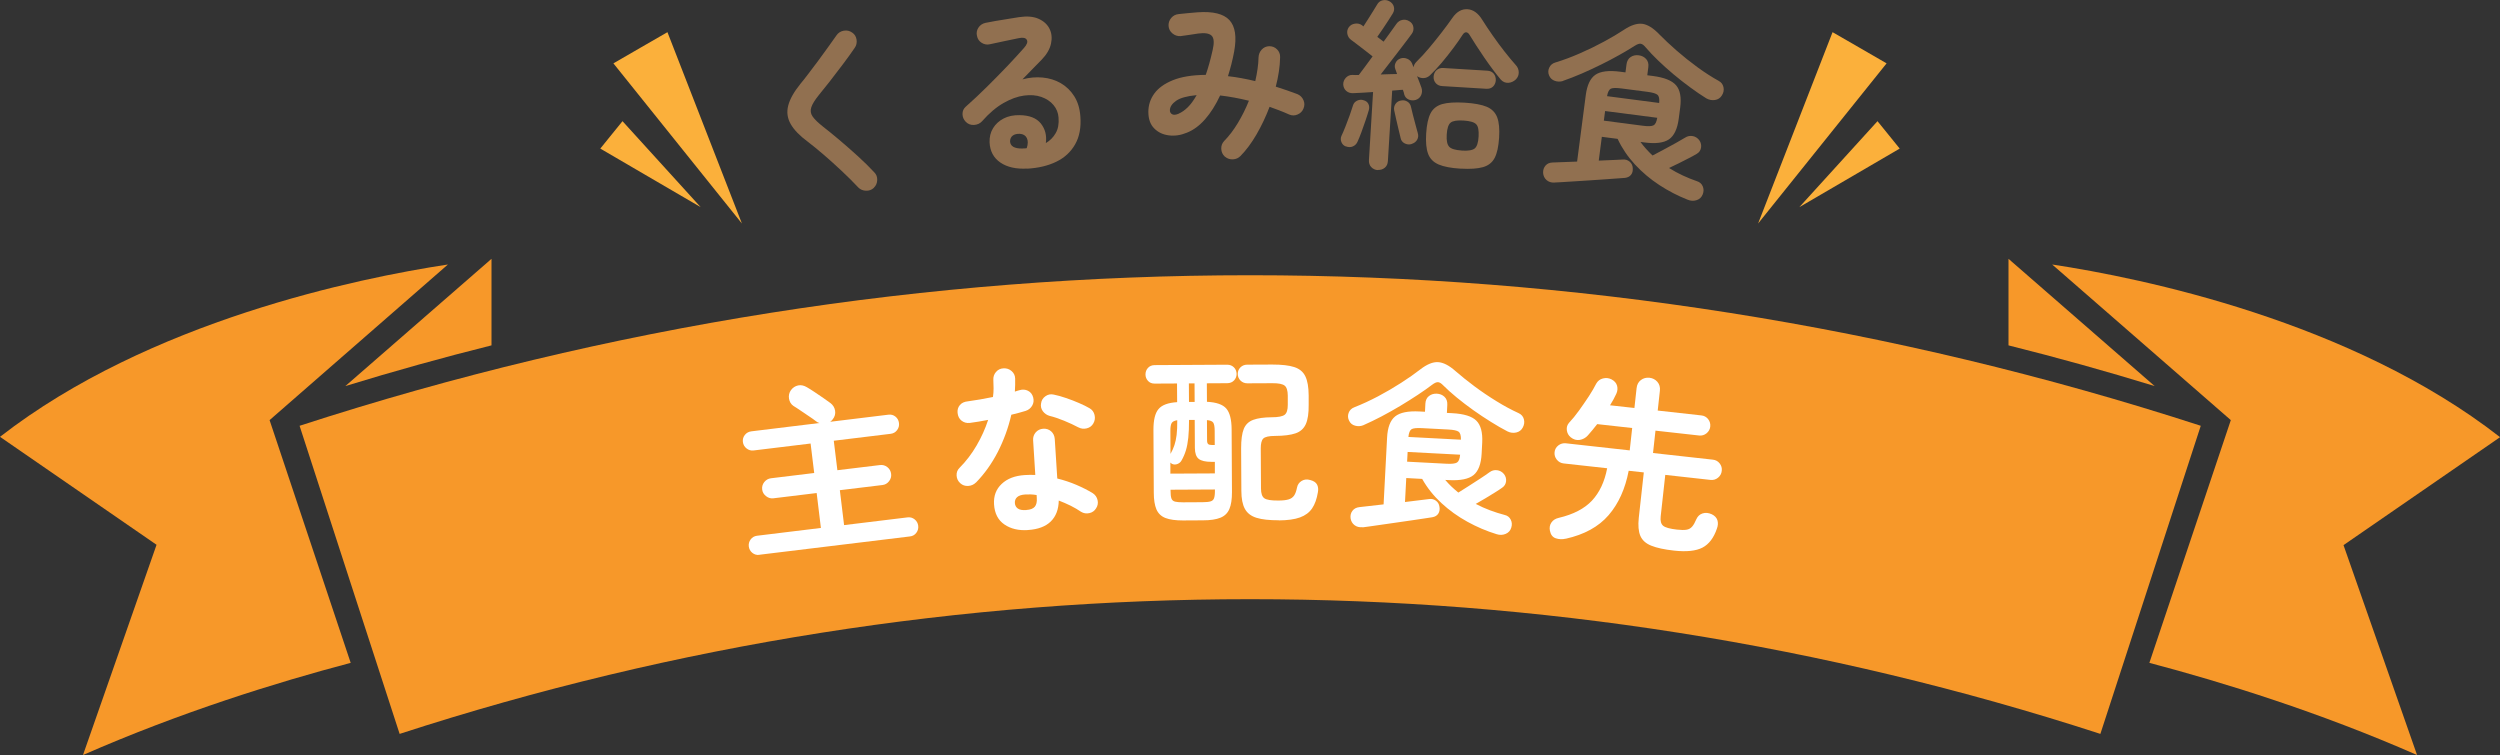 <?xml version="1.0" encoding="UTF-8"?><svg id="_レイヤー_1" xmlns="http://www.w3.org/2000/svg" viewBox="0 0 436.78 131.92"><rect x="0" y="0" width="436.78" height="131.92" fill="#333333" stroke="none"/><defs><style>.cls-1{fill:#f79829;}.cls-2{fill:#917050;}.cls-3{fill:#fff;}.cls-4{fill:#fbb03b;}</style></defs><path class="cls-1" d="M366.96,128.22c-96.57-31.38-200.58-31.38-297.14,0-5.85-17.92-11.64-35.9-17.48-53.83,107.93-35.07,224.18-35.07,332.16,0-5.85,17.92-11.69,35.9-17.54,53.83Z"/><path class="cls-1" d="M85.87,60.33v-15.11l-25.53,22.23c8.44-2.59,16.93-4.96,25.53-7.11Z"/><path class="cls-1" d="M78.26,46.21c-15.66,2.37-52.23,9.87-78.26,30.11l27.35,18.86-12.85,36.73c17.1-7.5,33.81-12.68,46.77-16.1l-14.17-42.41,31.16-27.19Z"/><path class="cls-1" d="M350.91,60.33v-15.11l25.53,22.23c-8.44-2.59-16.93-4.96-25.53-7.11Z"/><path class="cls-1" d="M358.53,46.21c15.66,2.37,52.23,9.87,78.26,30.17l-27.35,18.86,12.85,36.67c-17.1-7.5-33.81-12.68-46.77-16.1l14.23-42.41-31.21-27.19Z"/><path class="cls-2" d="M152.67,32.82c-.38.36-.84.52-1.38.5-.54-.02-.99-.21-1.34-.57-.87-.93-1.83-1.89-2.89-2.88s-2.1-1.94-3.14-2.83-1.96-1.65-2.78-2.27c-1.42-1.05-2.42-2.08-3-3.1-.58-1.02-.72-2.09-.43-3.22.29-1.13,1-2.4,2.14-3.81.39-.46.85-1.05,1.38-1.75.54-.7,1.1-1.45,1.7-2.25.6-.8,1.17-1.59,1.73-2.38.55-.79,1.06-1.5,1.51-2.12.3-.43.73-.69,1.26-.78s1.02.02,1.45.33c.43.28.69.69.77,1.23s-.02,1.02-.33,1.45c-.62.91-1.32,1.88-2.09,2.9-.77,1.03-1.52,2.01-2.25,2.94s-1.36,1.72-1.89,2.36c-.71.88-1.17,1.61-1.35,2.18-.19.58-.11,1.11.23,1.6.34.49.93,1.07,1.79,1.75.82.64,1.77,1.41,2.84,2.31,1.07.9,2.14,1.85,3.23,2.83,1.09.99,2.06,1.94,2.9,2.85.37.36.55.81.53,1.36-.02.55-.22,1.01-.6,1.36Z"/><path class="cls-2" d="M179.47,29.45c-1.94.11-3.5-.24-4.69-1.05-1.19-.81-1.82-1.99-1.89-3.54-.03-.92.17-1.74.6-2.45s1.04-1.28,1.84-1.7,1.74-.61,2.81-.59c1.71.02,2.95.51,3.71,1.46.76.96,1.05,2.1.87,3.42.72-.42,1.29-.99,1.71-1.72.43-.73.6-1.64.51-2.75-.06-.83-.36-1.56-.89-2.19s-1.24-1.1-2.13-1.41c-.89-.31-1.9-.38-3.02-.23s-2.31.58-3.56,1.29c-1.25.71-2.51,1.77-3.77,3.2-.35.39-.82.6-1.39.64-.58.03-1.06-.15-1.45-.55-.37-.38-.56-.83-.57-1.35,0-.52.18-.95.56-1.28,1.24-1.1,2.48-2.26,3.71-3.48,1.23-1.22,2.41-2.42,3.53-3.59,1.12-1.18,2.1-2.25,2.95-3.21.53-.6.69-1.07.48-1.42-.21-.35-.68-.44-1.42-.28-.72.14-1.53.31-2.45.51-.92.2-1.77.38-2.57.55-.5.12-.98.04-1.43-.24s-.73-.69-.83-1.22c-.12-.5-.04-.98.24-1.42s.69-.72,1.22-.85c.46-.1,1.05-.21,1.76-.33.71-.12,1.44-.24,2.19-.36.75-.12,1.39-.22,1.92-.31,1.37-.21,2.52-.12,3.42.28s1.55.99,1.93,1.76c.38.77.46,1.64.25,2.6-.21.96-.76,1.89-1.63,2.79-.4.39-.9.9-1.5,1.53s-1.22,1.26-1.86,1.91c1.19-.33,2.37-.43,3.54-.32,1.16.11,2.22.44,3.17.99.95.55,1.73,1.31,2.34,2.27.61.97.97,2.13,1.07,3.5.15,1.94-.15,3.57-.91,4.9-.75,1.33-1.85,2.35-3.3,3.05-1.44.7-3.13,1.1-5.07,1.21ZM178.62,25.95s.11,0,.19-.02c.06,0,.14,0,.24,0,.1,0,.21-.01.33-.04.24-.73.25-1.31.02-1.77s-.63-.7-1.21-.74c-.52-.02-.93.08-1.24.3-.31.23-.48.57-.48,1.02.04.85.76,1.27,2.15,1.25Z"/><path class="cls-2" d="M213.99,27.36c-.39-.36-.59-.81-.62-1.34-.03-.53.14-.99.5-1.38.87-.88,1.67-1.94,2.41-3.17s1.38-2.52,1.92-3.87c-1.75-.43-3.43-.74-5.03-.92-.78,1.67-1.66,3.06-2.65,4.18-.99,1.12-2.05,1.89-3.18,2.33-1.06.44-2.11.59-3.13.46-1.03-.13-1.88-.53-2.55-1.21-.68-.68-1.02-1.63-1.03-2.87,0-1.17.33-2.24,1.03-3.21s1.78-1.75,3.26-2.35c1.48-.6,3.39-.91,5.74-.93.44-1.26.84-2.71,1.21-4.36.29-1.24.23-2.07-.18-2.48-.41-.41-1.2-.54-2.37-.38-.4.07-.93.15-1.57.24-.64.09-1.14.16-1.5.21-.53.03-1-.13-1.41-.47-.41-.34-.64-.77-.68-1.31-.03-.53.13-1,.47-1.4.34-.4.77-.62,1.31-.67.45-.05,1-.1,1.66-.17.66-.07,1.2-.12,1.63-.14,2.69-.19,4.54.26,5.56,1.36s1.3,2.93.83,5.5c-.14.77-.31,1.51-.49,2.23-.19.72-.38,1.41-.59,2.07.77.08,1.56.2,2.37.35.81.15,1.61.32,2.4.51.17-.73.3-1.44.4-2.13.1-.69.16-1.36.17-2,.02-.53.2-.99.55-1.37.35-.38.79-.58,1.32-.6.53,0,.99.18,1.36.55s.56.82.54,1.36c-.01.83-.09,1.68-.22,2.55-.13.87-.31,1.74-.54,2.61.66.21,1.31.42,1.94.64.63.22,1.25.44,1.85.67.49.21.84.56,1.05,1.05.21.49.21.98,0,1.47-.19.47-.53.82-1.02,1.03-.49.22-.98.22-1.47.01-.56-.25-1.12-.49-1.7-.71-.58-.22-1.15-.43-1.73-.64-.65,1.71-1.41,3.32-2.28,4.82-.87,1.5-1.81,2.76-2.8,3.77-.36.37-.8.56-1.32.59s-.99-.13-1.4-.47ZM205.96,19.84c.51-.22,1.03-.58,1.56-1.1.53-.52,1.04-1.22,1.55-2.12-1.69.16-2.88.49-3.59.99-.71.5-1.07,1.04-1.09,1.64,0,.34.14.58.41.72.27.14.66.1,1.17-.12Z"/><path class="cls-2" d="M235.17,25.6c-.38-.13-.64-.38-.8-.75-.16-.37-.16-.74-.01-1.09.2-.42.43-.95.69-1.61.26-.66.52-1.33.76-2.01.24-.68.43-1.25.57-1.71.11-.38.35-.66.72-.84.37-.18.75-.21,1.13-.08.4.11.68.32.84.64.16.32.19.68.08,1.08-.14.48-.32,1.08-.56,1.78-.23.7-.48,1.39-.73,2.07-.25.68-.48,1.24-.68,1.67-.17.4-.45.67-.82.83-.37.16-.77.16-1.19,0ZM240.73,29.72c-.47-.03-.85-.2-1.15-.52-.3-.32-.44-.73-.41-1.24l.72-11.88c-.67.04-1.3.09-1.92.12-.61.04-1.14.06-1.59.08-.47.01-.87-.12-1.19-.41s-.49-.67-.51-1.14c0-.45.16-.83.47-1.16.31-.32.68-.48,1.1-.48.17.01.35.02.54.02.19,0,.4,0,.61-.01.23-.31.56-.75,1-1.33.43-.58.9-1.22,1.41-1.92-.33-.25-.74-.58-1.24-.97-.5-.39-.99-.77-1.47-1.13-.48-.36-.84-.63-1.09-.82-.33-.26-.53-.59-.61-1-.08-.41,0-.79.23-1.14.26-.37.62-.59,1.1-.66.47-.07.88.03,1.23.28l.24.21c.23-.35.51-.77.81-1.26s.61-.98.91-1.45c.3-.47.52-.83.66-1.08.22-.41.54-.67.96-.77.42-.1.83-.05,1.22.17.39.22.65.53.76.94s.05.8-.18,1.17c-.19.33-.45.74-.78,1.24-.33.49-.66,1-1,1.51-.34.51-.65.96-.93,1.35l1.1.84c.56-.78,1.05-1.45,1.47-2.03.42-.57.68-.93.77-1.08.26-.37.6-.6,1.02-.69.42-.09.83-.02,1.22.22.41.24.65.58.72,1.02s-.02.84-.28,1.19c-.12.16-.37.5-.75,1.01-.38.51-.84,1.11-1.38,1.81-.53.69-1.09,1.42-1.67,2.17-.58.76-1.12,1.46-1.63,2.11.49-.01.98-.03,1.48-.05s.95-.03,1.38-.03c-.05-.17-.11-.33-.16-.47-.05-.14-.1-.27-.14-.38-.15-.37-.13-.75.05-1.12s.47-.62.86-.75c.37-.13.75-.11,1.15.05.4.16.68.43.85.8.04.09.08.19.12.31s.1.25.15.38c.06-.36.23-.68.51-.96.7-.68,1.44-1.48,2.21-2.4.77-.92,1.52-1.84,2.23-2.77s1.33-1.75,1.82-2.47c.75-1.09,1.63-1.6,2.64-1.54,1.01.06,1.88.68,2.6,1.86.53.84,1.13,1.75,1.81,2.72s1.37,1.91,2.07,2.8,1.36,1.69,1.96,2.36c.34.36.52.78.53,1.27.01.48-.15.89-.49,1.24-.39.38-.84.58-1.35.61-.51.02-.95-.17-1.31-.58-.42-.5-.88-1.08-1.38-1.75-.5-.67-1.01-1.38-1.51-2.11-.5-.74-.97-1.44-1.41-2.12-.44-.68-.8-1.26-1.1-1.75-.19-.33-.4-.51-.63-.52-.22-.01-.44.14-.65.47-.38.6-.89,1.34-1.54,2.21-.65.88-1.35,1.76-2.08,2.63-.74.87-1.42,1.61-2.06,2.21-.32.3-.68.46-1.1.48s-.8-.09-1.15-.33c.15.39.29.77.44,1.13.15.36.26.66.33.9.14.44.12.86-.06,1.28-.19.42-.51.7-.96.84-.41.12-.82.1-1.21-.07-.4-.17-.66-.47-.78-.88-.03-.19-.11-.47-.24-.82-.28,0-.57.03-.89.06-.31.04-.64.06-.98.08l-.75,12.3c-.03.51-.21.91-.55,1.18-.34.28-.74.4-1.21.38ZM246.61,25.17c-.41.12-.81.08-1.2-.12s-.62-.51-.7-.92c-.1-.41-.23-.92-.37-1.53-.14-.61-.29-1.22-.43-1.84-.14-.62-.26-1.13-.34-1.54-.06-.41.03-.77.26-1.09.23-.32.55-.51.96-.57.39-.08.75-.02,1.09.19.34.21.55.51.63.9s.2.87.35,1.45c.15.58.3,1.16.46,1.74.16.59.29,1.06.39,1.43.12.41.08.8-.12,1.15-.2.35-.53.6-.99.74ZM255.2,29.47c-1.66-.1-2.94-.34-3.85-.73-.91-.39-1.52-1.01-1.84-1.86-.32-.85-.44-2.05-.34-3.58s.35-2.7.77-3.51c.42-.81,1.11-1.34,2.05-1.61.95-.26,2.25-.34,3.91-.24,1.66.1,2.94.34,3.84.71.9.38,1.5.99,1.83,1.84s.44,2.05.34,3.58-.35,2.7-.77,3.51c-.42.81-1.1,1.35-2.04,1.62-.94.27-2.23.36-3.9.26ZM251.97,15.04c-.49-.03-.87-.21-1.14-.53-.27-.33-.39-.7-.36-1.13.03-.45.19-.82.5-1.11.31-.29.7-.42,1.19-.39l7.7.47c.49.03.86.21,1.12.53.26.33.37.71.35,1.16-.03.43-.19.79-.48,1.08-.29.29-.69.42-1.18.39l-7.7-.47ZM255.39,26.31c1.13.07,1.88-.06,2.27-.38.38-.32.61-1.01.67-2.08.06-1.06-.07-1.78-.42-2.14-.34-.36-1.08-.58-2.21-.65-1.11-.07-1.86.05-2.25.36-.39.31-.62.99-.69,2.06-.07,1.07.08,1.78.43,2.16.35.37,1.08.59,2.19.66Z"/><path class="cls-2" d="M271.54,31.9c-.54.02-.99-.13-1.35-.45s-.55-.73-.59-1.25c-.02-.5.12-.92.42-1.27.3-.35.72-.53,1.27-.54l4.25-.16,1.51-11.58c.23-1.78.79-2.97,1.69-3.59.9-.61,2.34-.79,4.33-.53l.92.12.18-1.4c.08-.59.32-1.02.73-1.29s.88-.37,1.41-.3c.53.07.96.29,1.29.65.33.37.46.84.38,1.44l-.18,1.4.95.12c2.01.26,3.37.8,4.08,1.63.71.82.95,2.12.72,3.9l-.25,1.9c-.23,1.8-.8,3.01-1.7,3.64-.9.62-2.35.81-4.36.54l-.63-.08c.31.43.64.84.99,1.22.35.39.72.77,1.12,1.15.53-.27,1.17-.61,1.91-1.01.74-.4,1.46-.79,2.15-1.17s1.24-.7,1.64-.95c.42-.27.87-.35,1.34-.26s.85.34,1.15.75c.27.4.36.83.28,1.29-.08.46-.33.82-.75,1.06-.35.21-.8.46-1.35.74-.55.28-1.14.58-1.75.89-.61.31-1.19.59-1.74.84.78.49,1.58.93,2.41,1.31.83.39,1.66.72,2.48,1,.47.15.81.44,1,.89.19.44.19.91,0,1.4-.2.51-.55.85-1.07,1.02-.52.17-1.04.14-1.57-.08-1.72-.68-3.37-1.53-4.94-2.56-1.58-1.03-3-2.23-4.26-3.59-1.26-1.36-2.27-2.85-3.03-4.48l-2.76-.36-.54,4.16c1.06-.03,1.98-.08,2.78-.12.79-.05,1.28-.07,1.48-.07.43-.03.82.1,1.15.38.33.28.51.65.53,1.1.04.48-.05.88-.3,1.19-.25.31-.61.49-1.09.54-.13,0-.5.03-1.11.08-.61.05-1.35.1-2.23.16-.88.06-1.81.12-2.78.19s-1.91.13-2.8.18c-.89.06-1.64.1-2.25.14s-.99.06-1.14.06ZM273.08,14.15c-.49.15-.98.14-1.45-.03-.47-.17-.8-.48-.98-.93-.2-.46-.19-.91.02-1.37.21-.46.57-.76,1.09-.91,1.39-.42,2.81-.95,4.27-1.59,1.46-.64,2.86-1.32,4.19-2.04,1.33-.72,2.5-1.41,3.51-2.08,1.22-.81,2.29-1.15,3.2-1.04.91.12,1.89.72,2.93,1.8.89.91,1.92,1.87,3.08,2.89,1.16,1.01,2.38,1.98,3.65,2.91,1.28.93,2.51,1.72,3.69,2.37.46.25.74.63.84,1.13.1.5,0,.97-.3,1.43-.27.44-.67.7-1.2.78-.53.08-1.03-.02-1.51-.29-.88-.54-1.8-1.18-2.79-1.9s-1.95-1.48-2.91-2.28c-.96-.8-1.86-1.61-2.7-2.42-.84-.81-1.56-1.56-2.16-2.27-.33-.41-.63-.63-.9-.67s-.62.09-1.07.38c-.75.48-1.63,1-2.62,1.56s-2.06,1.12-3.19,1.68c-1.13.56-2.27,1.09-3.42,1.59-1.15.5-2.25.92-3.28,1.28ZM280.21,21.08l6.82.89c.91.12,1.53.1,1.85-.07.32-.16.54-.6.66-1.32l-9.11-1.18-.22,1.68ZM280.77,16.8l9.11,1.19c.07-.72-.03-1.2-.3-1.43-.27-.23-.86-.4-1.77-.52l-4.54-.59c-.93-.12-1.55-.1-1.85.05-.3.16-.52.59-.65,1.3Z"/><path class="cls-3" d="M132.68,96.94c-.47.06-.88-.06-1.24-.35-.36-.29-.56-.67-.62-1.13-.05-.45.06-.85.33-1.22.28-.37.65-.58,1.12-.64l11.15-1.36-.74-6.1-7.56.92c-.47.06-.9-.07-1.29-.38-.39-.31-.62-.69-.67-1.16-.06-.49.07-.92.37-1.3.31-.38.7-.6,1.16-.66l7.56-.92-.63-5.15-9.94,1.21c-.47.06-.88-.06-1.25-.35-.37-.29-.58-.67-.64-1.13s.06-.88.35-1.24.67-.56,1.13-.62l11.88-1.45c-.25-.08-.45-.19-.62-.34-.31-.24-.71-.53-1.2-.85-.49-.33-.98-.66-1.48-1-.49-.34-.9-.6-1.23-.8-.42-.29-.68-.71-.77-1.26-.09-.55.02-1.04.33-1.49.33-.45.75-.72,1.25-.83s1.01,0,1.52.3c.37.21.82.49,1.34.84s1.04.7,1.55,1.05.91.65,1.22.87c.47.35.75.8.84,1.35.09.55-.05,1.06-.43,1.53-.13.17-.27.3-.43.41l10.17-1.24c.46-.06.88.05,1.23.33s.56.65.62,1.12-.05.88-.33,1.25c-.28.37-.65.58-1.12.64l-9.94,1.21.63,5.15,7.43-.9c.49-.06.92.06,1.3.36.38.3.6.69.66,1.18.06.47-.06.89-.36,1.28-.3.39-.69.62-1.17.67l-7.43.9.74,6.1,11.09-1.35c.47-.06.88.06,1.24.35.36.29.56.66.62,1.1.06.47-.05.88-.33,1.25-.28.37-.65.58-1.12.63l-26.3,3.2Z"/><path class="cls-3" d="M170.51,84.3c-.38.37-.83.57-1.36.6-.52.03-.98-.12-1.36-.46-.41-.36-.63-.81-.66-1.35s.14-1,.52-1.36c1.15-1.16,2.14-2.46,2.98-3.91.84-1.44,1.51-2.93,2.01-4.46-.57.12-1.12.22-1.66.3-.54.08-1.05.15-1.54.23-.55.06-1.03-.07-1.44-.39-.41-.32-.64-.77-.7-1.37-.05-.53.08-.98.4-1.36s.78-.59,1.37-.65c.68-.09,1.39-.2,2.14-.33.75-.13,1.51-.28,2.27-.43.08-.5.11-1,.11-1.51,0-.51-.02-1-.04-1.47-.03-.53.12-1,.46-1.39.34-.4.77-.61,1.31-.64.53-.03,1,.12,1.41.47.41.35.62.79.63,1.32.02.73,0,1.49-.05,2.28.15-.05.29-.1.42-.14.14-.04.27-.08.39-.11.52-.16,1.02-.13,1.48.1.46.23.76.61.91,1.16.14.53.08,1.01-.18,1.45-.26.44-.64.75-1.15.91-.33.11-.72.22-1.15.33-.43.11-.88.23-1.34.34-.52,2.28-1.31,4.44-2.36,6.5-1.06,2.05-2.33,3.83-3.81,5.34ZM179.57,92.61c-1.62.1-2.98-.22-4.09-.98s-1.71-1.93-1.81-3.52c-.09-1.45.35-2.64,1.33-3.56.98-.93,2.32-1.44,4.02-1.55.64-.04,1.26-.05,1.86-.02l-.38-6.04c-.04-.55.12-1.02.46-1.41.34-.38.77-.59,1.31-.63.53-.03.99.12,1.38.46.38.34.59.79.63,1.34l.44,6.9c1.17.29,2.29.66,3.36,1.12,1.07.46,2.01.94,2.83,1.44.45.29.73.7.85,1.21.12.52.03,1-.26,1.44-.27.45-.67.73-1.18.84s-1,.04-1.44-.23c-.54-.37-1.14-.72-1.81-1.06-.67-.33-1.37-.63-2.09-.91-.03,1.56-.5,2.78-1.4,3.66s-2.23,1.38-3.98,1.49ZM179.32,89.1c.7-.04,1.19-.24,1.47-.57.28-.34.4-.84.35-1.5l-.03-.54c-.35-.06-.69-.1-1.02-.11-.33-.01-.65,0-.95.01-.66.04-1.14.2-1.43.46-.29.26-.43.61-.4,1.04.03.4.19.72.51.95.31.23.81.32,1.49.27ZM188.41,74.67c-.71-.38-1.54-.77-2.49-1.16-.96-.39-1.79-.67-2.51-.84-.5-.14-.9-.41-1.21-.82-.3-.41-.41-.87-.31-1.39.07-.52.33-.93.77-1.24.44-.31.92-.4,1.44-.28.65.13,1.37.33,2.15.6.79.27,1.55.56,2.28.88.74.32,1.35.62,1.84.91.44.25.73.64.86,1.16.13.53.06,1.02-.21,1.49-.25.44-.63.73-1.15.86-.52.13-1.01.07-1.47-.18Z"/><path class="cls-3" d="M206.69,90.93c-1.3,0-2.33-.14-3.07-.43-.75-.29-1.27-.8-1.58-1.51-.3-.71-.46-1.69-.46-2.93l-.06-10.98c0-1.68.28-2.89.88-3.6.59-.72,1.68-1.12,3.26-1.22l-.02-3.26-3.9.02c-.49,0-.88-.15-1.17-.47-.29-.32-.44-.69-.44-1.12,0-.45.14-.83.43-1.15s.67-.48,1.17-.49l12.67-.07c.49,0,.88.16,1.19.47s.45.7.46,1.15c0,.43-.15.8-.44,1.12-.3.32-.69.48-1.18.49l-3.58.02.02,3.23c1.64.08,2.77.47,3.38,1.18.61.71.92,1.92.93,3.63l.06,10.98c0,1.24-.14,2.21-.45,2.93-.3.72-.82,1.23-1.56,1.53s-1.75.46-3.05.46l-3.46.02ZM204.49,79.32c.3-.53.53-1.05.7-1.56.17-.5.29-1.09.38-1.78.08-.68.12-1.54.11-2.56-.49.07-.81.23-.97.48-.16.26-.24.73-.23,1.41l.02,4ZM204.51,82.75l7.74-.04v-2.02s-.59,0-.59,0c-1.04,0-1.79-.17-2.23-.52s-.66-.98-.67-1.9l-.03-4.9h-.99c0,1.22-.04,2.26-.13,3.11s-.23,1.59-.42,2.21c-.19.62-.44,1.21-.76,1.76-.15.28-.38.48-.7.61-.32.13-.63.13-.93,0-.15-.08-.26-.17-.32-.25v1.92ZM206.71,87.76l3.39-.02c.62,0,1.08-.05,1.39-.14.31-.09.52-.27.62-.56.1-.29.16-.73.15-1.33v-.19s-7.75.04-7.75.04v.19c0,.6.05,1.04.15,1.33.1.29.31.47.63.56.32.08.79.12,1.41.12ZM207.73,70.22h.99s-.02-3.24-.02-3.24h-.99s.02,3.24.02,3.24ZM211.78,77.75h.45s-.01-2.47-.01-2.47c0-.72-.09-1.21-.26-1.45s-.54-.39-1.09-.43l.02,3.55c0,.32.07.53.2.64s.36.16.71.16ZM223.43,90.9c-1.64,0-2.94-.13-3.89-.43-.95-.29-1.63-.81-2.04-1.56-.41-.74-.62-1.8-.62-3.16l-.04-7.42c0-1.49.15-2.62.46-3.39s.87-1.3,1.66-1.59,1.86-.44,3.23-.45c1.13,0,1.88-.15,2.25-.43.37-.28.55-.86.55-1.73v-1.63c-.01-.88-.19-1.46-.55-1.74s-1.06-.43-2.13-.42l-4.38.02c-.47,0-.87-.16-1.19-.47-.32-.32-.48-.7-.49-1.15,0-.47.16-.86.47-1.17.32-.31.71-.47,1.18-.47l4.38-.02c1.64,0,2.92.14,3.84.44.92.3,1.57.84,1.94,1.62.38.78.57,1.89.58,3.34v1.63c.02,1.47-.15,2.6-.5,3.38-.35.78-.95,1.32-1.8,1.61s-2.04.44-3.55.45c-1.09,0-1.78.16-2.08.46s-.44.87-.44,1.7l.04,7.04c0,.85.2,1.42.58,1.69.39.28,1.2.41,2.43.4.79,0,1.4-.07,1.82-.2.43-.13.74-.36.96-.68s.38-.78.5-1.38c.1-.51.37-.9.81-1.17.44-.27.94-.32,1.52-.15.58.15.97.41,1.17.78.2.37.25.83.15,1.36-.19,1.15-.52,2.09-1.01,2.81-.49.72-1.19,1.24-2.12,1.58s-2.17.51-3.72.52Z"/><path class="cls-3" d="M238.2,74.29c-.48.19-.96.22-1.45.08-.49-.13-.83-.42-1.04-.86-.23-.44-.26-.89-.09-1.37.17-.47.51-.8,1.01-.99,1.35-.53,2.73-1.17,4.14-1.91,1.41-.75,2.75-1.53,4.02-2.35,1.27-.82,2.39-1.6,3.34-2.34,1.16-.9,2.2-1.33,3.11-1.28.92.05,1.93.57,3.06,1.57.96.84,2.06,1.72,3.29,2.64s2.52,1.79,3.87,2.62c1.34.83,2.63,1.52,3.86,2.08.48.22.79.57.92,1.06.13.49.07.97-.19,1.45-.24.46-.62.75-1.13.87-.52.12-1.03.06-1.53-.18-.92-.48-1.89-1.03-2.92-1.68-1.04-.64-2.06-1.33-3.08-2.05-1.02-.73-1.98-1.46-2.88-2.2-.9-.74-1.68-1.44-2.33-2.09-.36-.38-.68-.58-.95-.59s-.61.14-1.03.46c-.71.54-1.54,1.13-2.5,1.76-.95.63-1.97,1.27-3.05,1.92-1.08.65-2.18,1.26-3.29,1.85-1.11.58-2.17,1.09-3.17,1.53ZM238.03,92.1c-.54.06-1-.06-1.38-.35-.38-.29-.61-.69-.69-1.21-.06-.5.05-.93.33-1.3.28-.37.68-.58,1.22-.64l4.22-.48.61-11.66c.09-1.79.56-3.02,1.41-3.71.85-.68,2.27-.97,4.28-.86l.93.05.07-1.41c.03-.6.24-1.04.63-1.34.39-.3.85-.44,1.38-.41.53.03.98.21,1.33.55.36.34.52.81.49,1.4l-.07,1.41.96.05c2.02.11,3.42.54,4.19,1.31s1.11,2.04,1.02,3.83l-.1,1.92c-.09,1.81-.57,3.06-1.41,3.75-.85.69-2.29.99-4.31.88l-.64-.03c.34.4.7.79,1.08,1.15.38.36.78.71,1.21,1.06.51-.31,1.12-.7,1.82-1.15.71-.45,1.39-.9,2.06-1.33.66-.43,1.18-.79,1.56-1.07.4-.3.84-.42,1.32-.36s.88.28,1.2.66c.3.38.43.8.38,1.27s-.27.84-.67,1.12c-.33.24-.76.52-1.29.85-.53.32-1.09.66-1.67,1.02-.58.35-1.14.68-1.67.97.81.43,1.65.8,2.5,1.12.86.32,1.71.59,2.55.81.49.11.84.38,1.06.81.22.43.26.89.1,1.4-.16.53-.49.89-.99,1.1-.5.21-1.03.22-1.57.05-1.77-.54-3.47-1.27-5.12-2.18s-3.16-1.99-4.52-3.25c-1.37-1.26-2.49-2.67-3.37-4.23l-2.78-.15-.22,4.19c1.05-.12,1.97-.23,2.76-.34.79-.11,1.27-.17,1.47-.18.43-.06.82.03,1.17.29.35.25.56.61.62,1.06.08.47.01.88-.21,1.21-.22.33-.57.54-1.04.62-.13.01-.5.07-1.1.17-.6.1-1.34.21-2.21.33-.87.12-1.79.26-2.76.4-.97.14-1.89.27-2.78.4-.88.12-1.62.23-2.23.32-.6.08-.98.14-1.13.15ZM245.84,80.66l6.87.36c.92.05,1.53-.02,1.84-.21.31-.19.49-.64.55-1.37l-9.17-.48-.09,1.69ZM246.07,76.34l9.17.48c.02-.72-.12-1.19-.41-1.4-.29-.21-.89-.33-1.81-.38l-4.57-.24c-.94-.05-1.55.01-1.84.19-.29.18-.47.63-.55,1.35Z"/><path class="cls-3" d="M273.57,94.11c-.62.15-1.2.12-1.75-.06s-.89-.62-1.03-1.31c-.11-.55-.03-1.03.26-1.45.28-.42.72-.69,1.31-.82,2.53-.6,4.46-1.6,5.78-3.01,1.31-1.41,2.2-3.29,2.65-5.65l-7.6-.84c-.49-.05-.89-.28-1.2-.66-.31-.39-.44-.83-.39-1.31.05-.49.28-.88.66-1.18.39-.3.83-.42,1.31-.37l11.16,1.24.43-3.91-6.11-.68c-.6.77-1.15,1.43-1.64,1.98-.39.43-.87.69-1.42.78-.56.09-1.08-.07-1.57-.46-.39-.32-.62-.74-.68-1.25-.06-.51.08-.95.42-1.32.53-.56,1.11-1.26,1.71-2.1s1.18-1.67,1.73-2.51c.54-.84.97-1.57,1.27-2.18.27-.48.66-.79,1.18-.92s1.01-.08,1.48.15c.53.27.86.65.99,1.12s.08.95-.14,1.42c-.29.63-.65,1.3-1.09,2l4.26.47.38-3.47c.07-.62.32-1.09.75-1.41.43-.33.94-.46,1.51-.4.55.06,1.01.3,1.37.71.36.42.51.93.44,1.55l-.38,3.47,7.63.85c.49.05.88.27,1.18.65s.42.81.37,1.3c-.05.47-.27.86-.64,1.17-.38.31-.81.44-1.3.39l-7.63-.85-.43,3.91,10.46,1.16c.49.05.88.27,1.18.65s.43.81.37,1.3c-.05.49-.27.89-.65,1.2-.38.31-.81.44-1.3.39l-7.92-.88-.8,7.25c-.09.79.06,1.33.43,1.64s1.17.53,2.41.67c.72.08,1.28.09,1.67.02.39-.06.72-.24.98-.54.26-.29.5-.73.74-1.3.23-.51.59-.85,1.09-1.01.5-.16,1.04-.11,1.61.15.51.25.84.6.98,1.04s.11.95-.1,1.5c-.54,1.59-1.38,2.69-2.5,3.28-1.13.59-2.79.77-4.97.53-1.7-.19-3.02-.47-3.98-.86-.96-.38-1.59-.96-1.92-1.73-.32-.77-.41-1.81-.27-3.12l.88-7.95-2.64-.29c-.61,3.17-1.78,5.76-3.52,7.77-1.74,2.01-4.23,3.38-7.49,4.11Z"/><polygon class="cls-4" points="111.89 8.34 107.17 11.07 129.62 39.05 116.61 5.62 111.89 8.34"/><polygon class="cls-4" points="106.82 23.56 104.88 25.96 122.41 36.19 108.76 21.17 106.82 23.56"/><polygon class="cls-4" points="324.89 8.34 329.61 11.07 307.16 39.05 320.17 5.62 324.89 8.34"/><polygon class="cls-4" points="329.96 23.56 331.9 25.96 314.37 36.19 328.02 21.17 329.96 23.56"/></svg>